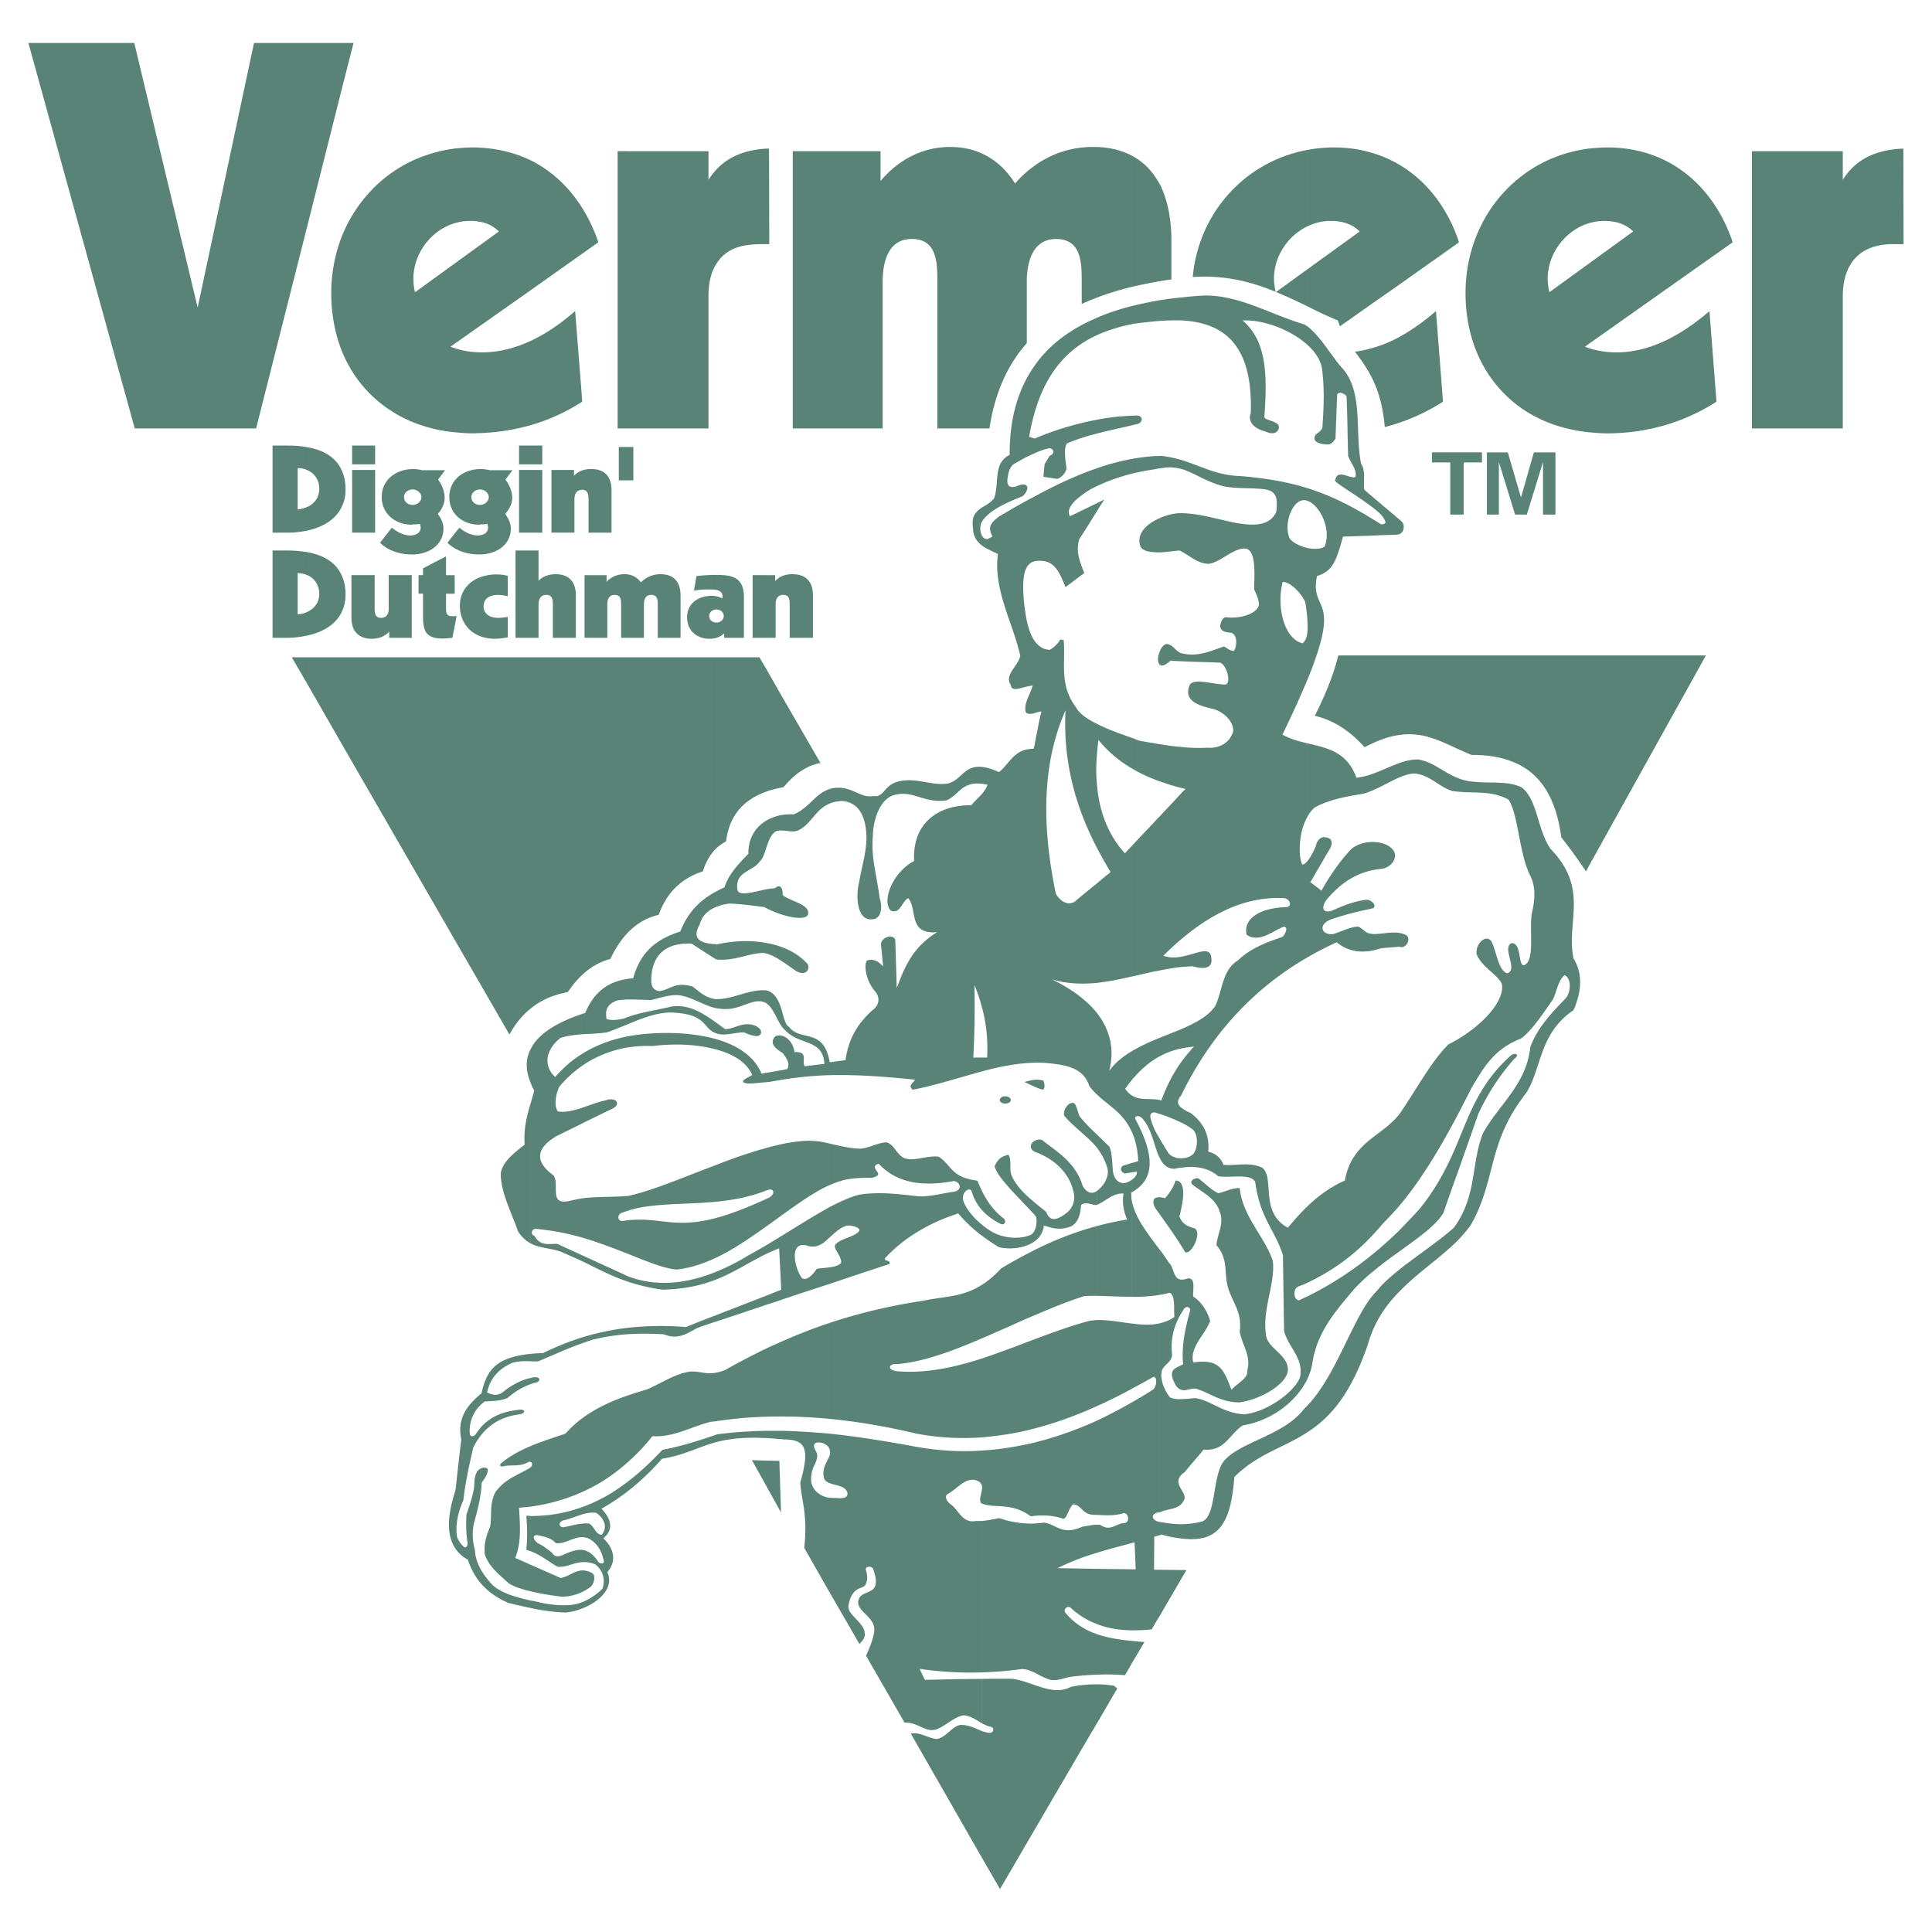 <svg xmlns="http://www.w3.org/2000/svg" width="2500" height="2500" viewBox="0 0 192.756 192.756"><g fill-rule="evenodd" clip-rule="evenodd"><path fill="#fff" d="M0 0h192.756v192.756H0V0z"/><path d="M158.678 86.12V65.392h11.523L158.678 86.12zm0-42.978v-8.361a8.87 8.87 0 0 0 2.623.375c3.467 0 6.699-1.897 9.252-4.122l.701 9.041c-3.277 2.108-7.025 3.162-10.938 3.162-.56-.001-1.099-.048-1.638-.095zm0-8.946l14.193-10.024c-1.896-5.668-6.395-9.462-12.484-9.462-.584 0-1.146.047-1.709.094v7.424a5.292 5.292 0 0 1 1.359-.188c1.1 0 2.107.258 2.902 1.054l-4.262 3.091v8.011h.001zm16.113 8.549v-27.66h9.064v2.857c1.381-2.202 3.514-3.021 6.043-3.115l.023 9.532h-1.078c-3.303 0-4.988 1.967-4.988 5.199v13.187h-9.064zm-16.113-27.942v7.424c-2.436.656-4.262 3.021-4.262 5.574 0 .468.068.914.162 1.358l4.1-2.975v8.01l-.539.398c.164.07.352.14.539.188v8.361c-2.576-.234-4.871-1.054-6.744-2.318v-23.35c1.896-1.429 4.191-2.365 6.744-2.67zm0 50.589V86.12l-.445.82a51.32 51.32 0 0 0-2.459-3.396c-.422-3.115-1.498-5.645-3.84-7.05V65.392h6.744zm-6.744 44.102c.115-.164.232-.328.35-.469 1.547-2.482 1.266-5.902 4.709-8.244.678-1.545 1.053-3.467 0-5.153-.773-3.653 1.615-6.909-2.295-10.938-1.312-1.896-1.266-4.707-2.764-6.042v6.535c.162.703.373 1.382.654 2.014.656 1.194.586 2.459.234 3.981-.258 1.709.352 4.684-.773 5.13-.047 0-.092 0-.115-.023v7.189c1.006-.82 1.99-2.318 2.996-3.748.398-.818.539-1.967 1.172-2.436.633.281.68 1.5.164 2.248-1.383 1.453-2.811 2.857-3.584 4.92a8.507 8.507 0 0 1-.748 2.67v2.366zm0-58.155v-2.342l1.1-3.864h2.154v6.206h-1.24v-5.246l-1.617 5.246h-.397zm0-33.866v23.351c-3.561-2.436-5.717-6.511-5.717-11.593 0-4.825 2.179-9.111 5.717-11.758zm0 31.525v2.342h-.773l-1.617-5.246v5.246h-1.193v-6.206h2.084l1.312 4.497.187-.633zm0 16.394v11.102c-1.289-.749-2.951-1.194-5.107-1.171-.516-.211-.982-.421-1.451-.632v-9.298h6.558v-.001zm0 13.256v6.535c-.492-2.014-.68-4.169-1.406-5.387-1.615-.937-3.42-.633-5.152-.82v-1.382c.49.211 1.029.351 1.639.398 1.592.188 3.396-.117 4.801.562.047.024.069.071.118.094zm0 17.637v7.189c-.07.07-.164.117-.234.164-2.578 1.008-3.607 2.764-4.803 4.754-.516.984-1.006 1.969-1.521 2.951v-7.611c2.717-1.615 4.707-3.889 4.473-5.504-.211-.844-2.061-1.756-2.529-3.044-.141-1.125 1.125-2.155 1.568-1.078.445 1.031.656 2.786 1.5 2.997 1.102-.328-.562-2.529.398-2.997.984-.093.702 1.968 1.148 2.179zm0 10.844c-1.031 2.225-2.836 3.84-3.982 5.949-1.148 2.881-.609 5.854-2.576 8.945v1.805c.49-.492.936-1.031 1.357-1.594 2.529-4.449 1.664-8.01 5.201-12.74v-2.365zm-6.559 10.023c.703-1.99 1.404-3.98 2.107-5.996a22.235 22.235 0 0 1 3.631-5.551c.539-.326.07-.678-.398-.281-3.068 2.764-4.029 5.668-5.34 8.783v3.045zm0-65.813v-6.206h2.482v1.007h-1.826v5.199h-.656zm0-27.027v-.703c.07.188.117.375.188.562l-.188.141zm0-.703v.703l-5.785 4.099V16.419c2.623 1.546 4.613 4.052 5.785 7.19zm0 21.524v6.206h-.68V46.14h-1.826v-1.007h2.506zm0 20.259v9.298c-1.922-.89-3.561-1.686-5.785-1.358v-7.94h5.785zm0 12.203v1.382c-.164-.024-.305-.024-.445-.047-1.453-.444-2.318-1.709-3.936-1.756-.469.046-.936.21-1.404.398v-1.429c.633-.234 1.266-.374 1.873-.374 1.453.21 2.482 1.24 3.912 1.826zm0 26.137v7.611c-1.711 3.209-3.537 6.324-5.785 8.994v-9.135c1.639-2.342 3.115-5.199 4.918-7.002.281-.139.586-.304.867-.468zm0 10.375c-.867 2.061-1.898 4.217-3.725 6.488a85.966 85.966 0 0 1-2.061 2.178v2.107c1.896-1.381 3.676-2.6 4.426-3.887.445-1.289.891-2.553 1.359-3.842v-3.044h.001zm0 7.916v1.805c-1.779 1.756-3.959 3.16-5.785 5.059v-2.201c1.756-1.406 3.887-2.787 5.457-4.193.117-.141.211-.305.328-.47zm-5.785-27.565v-1.381c.188.023.375.07.586.164.75.305.117 1.476-.539 1.218l-.047-.001zm0-41.151v-1.499c.117.094.211.188.328.305.258.398.141 1.007-.328 1.194zm0-11.125v-8.549a21.23 21.23 0 0 0 3.676-2.6l.703 9.041a19.825 19.825 0 0 1-4.379 2.108zm0-25.763v11.992l-2.881 2.014V15.201c1.031.281 1.99.703 2.881 1.218zm0 17.214v8.549c-.469.164-.938.305-1.43.422-.211-2.389-.771-3.982-1.451-5.223v-2.6a12.76 12.76 0 0 0 2.881-1.148zm0 18.175v1.499a2.134 2.134 0 0 1-.422.047 84.17 84.17 0 0 0-2.459.094v-1.804c.352.211.703.422 1.055.656.234.047.631-.07.396-.375-.117-.398-.701-.937-1.451-1.476v-1.077c.961.82 1.92 1.616 2.881 2.436zm0 13.584v7.94c-.867.117-1.805.421-2.881.937v-8.877h2.881zm0 10.75v1.429c-.961.421-1.896 1.007-2.881 1.381V77.29c.984-.328 1.943-.82 2.881-1.148zm0 16.934v1.381l-1.756.141c-.375.117-.75.211-1.125.281v-1.733c.094.023.188.023.305.047.865 0 1.685-.235 2.576-.117zm0 18.127v9.135a38.282 38.282 0 0 1-1.641 1.756c-.396.492-.818.938-1.24 1.383v-9.791c.961-.771 2.014-1.428 2.834-2.436l.047-.047zm0 11.57a38.02 38.02 0 0 1-2.881 2.553v1.758a41.025 41.025 0 0 1 2.881-2.203v-2.108zm0 3.913v2.201c-1.195 1.217-2.225 2.646-2.881 4.496v-3.816c.234-.305.469-.586.703-.82.563-.704 1.334-1.384 2.178-2.061zm-2.881-35.999v-.82c.469.21.586.75.141.773-.047.024-.094.024-.141.047zm0-3.818v-2.857c.891-.047 1.779.187 2.248.749.539.609.07 1.616-.938 1.897-.466.048-.888.118-1.31.211zm0-71.668v15.224l-3.021 2.131c-.07-.188-.141-.375-.211-.586a39.687 39.687 0 0 1-3.068-1.429v-3.653l5.246-3.794c-.795-.796-1.826-1.054-2.904-1.054-.842 0-1.639.211-2.342.562v-7.635a14.328 14.328 0 0 1 2.67-.258c1.288 0 2.505.165 3.63.492zm0 19.58v2.6c-.469-.89-1.008-1.593-1.523-2.295a11.156 11.156 0 0 0 1.523-.305zm0 14.592c-.211-.164-.398-.352-.609-.539-.094-.843.188-1.803-.305-2.576-.656-3.232.305-7.307-2.014-9.673-1.055-1.241-2.014-2.998-3.373-4.052v1.851c.773.679 1.312 1.475 1.477 2.318.279 2.014.188 4.005.047 5.996-.211.491-.727.515-.773.937-.117.562.727.656 1.1.703.516.07.773-.234.984-.585.047-1.452.117-2.904.164-4.38.141-.375.773-.094.938.164.094 1.991.094 3.981.164 5.949.234.726.959 1.429.701 2.131-.678.117-1.779-.866-2.014.328.047.257 2.061 1.405 3.514 2.506v-1.078h-.001zm0 2.271v1.804c-.914.023-1.803.07-2.717.094-.656 2.342-.984 3.442-2.6 3.935-.727 3.771 2.6 1.71-.984 10.422v-4.591c.094-.539.047-1.194 0-1.85v-6.792c.656.141 1.359.141 1.756-.141.703-1.756-.514-4.192-1.756-4.567v-1.265c1.969.609 4.006 1.546 6.301 2.951zm0 13.748h-3.186c-.516 2.084-1.359 4.075-2.342 6.02 2.107.515 3.654 1.686 4.965 3.138l.562-.281v-8.877h.001zm0 11.898v1.663a3.357 3.357 0 0 1-.82.258c-1.568.258-3.301.562-4.73 1.358a3.429 3.429 0 0 0-.75.984v-7.401c1.969.468 4.006.843 4.92 3.443a6.93 6.93 0 0 0 1.38-.305zm0 6.722v2.857c-1.896.469-3.186 1.546-4.287 2.811-.654.82-.49 1.499.492 1.171 1.148-.516 2.271-.96 3.42-1.078a.68.68 0 0 1 .375.094v.82c-1.43.281-2.693.632-3.889 1.03-1.404.539-.936 1.616.188 1.476.844-.257 1.664-.703 2.482-.749.539.21.609.585 1.219.702v1.733c-1.148.164-2.295 0-3.35-.867a34.915 34.915 0 0 0-2.951 1.522v-9.579c.328-.375.656-1.031.867-1.522.07-.445.445-1.031.961-.89.818.07.701.773.396 1.218-.631 1.078-1.264 2.178-1.896 3.256.375.281.75.562 1.102.843.795-1.405 1.709-2.763 2.881-4.052.467-.468 1.217-.749 1.99-.796zm0 29.674v9.791c-1.803 1.896-3.912 3.396-6.301 4.52v-7.611c1.102-1.055 2.318-1.967 3.771-2.6.352-2.038 1.382-3.163 2.53-4.1zm0 11.64a33.765 33.765 0 0 1-6.301 4.029v8.291c.281-.586.469-1.172.539-1.734.492-3.045 2.271-5.059 4.1-7.236a17.363 17.363 0 0 1 1.662-1.592v-1.758zm0 4.24v3.816c-.07.234-.164.492-.234.75-1.756 5.129-3.865 7.377-6.066 8.783v-2.646c2.81-2.951 4.31-8.033 6.3-10.703zm-6.301-114.599v7.635c-1.943.937-3.303 2.998-3.303 5.2 0 .445.07.867.164 1.311-2.389-.983-5.012-1.686-8.268-1.475.587-6.441 5.247-11.523 11.407-12.671zm0 11.921l-3.092 2.249c1.078.445 2.086.914 3.092 1.405v-3.654zm0 5.645v1.851c-1.662-1.499-4.355-2.506-6.439-2.413 2.412 2.062 2.482 5.387 2.178 9.65.094.375 1.662.375 1.428 1.147-.164.515-.727.585-1.381.258-.82-.188-1.781-.82-1.406-1.78.258-7.308-3.115-9.064-6.885-9.275v-2.295a31.32 31.32 0 0 1 2.178-.188c3.514-.094 6.744 1.921 10.07 2.881.093.047.163.117.257.164zm0 16.16v1.265c-.141-.047-.258-.07-.375-.047-1.053.023-1.967 2.226-1.404 3.725.234.444 1.008.843 1.779 1.03v6.792a20.234 20.234 0 0 0-.188-1.405c-.422-.914-1.498-2.014-2.248-1.991-.68 2.717.281 5.761 1.99 6.113.234-.188.375-.492.445-.867v4.591a101.61 101.61 0 0 1-2.459 5.387c.75.445 1.594.656 2.459.867v7.401c-.936 1.686-.842 4.123-.469 4.708.164-.023.305-.117.469-.304v9.579c-5.41 3.139-9.578 7.682-12.506 13.631v-3.279c.375-.492.771-.982 1.217-1.475-.398.047-.795.094-1.217.188v-1.945c1.404-.607 2.623-1.264 3.324-2.248.75-1.521.68-3.584 2.25-4.567 1.24-1.171 2.646-1.756 4.473-2.365.375-.352.586-1.101.094-1.007-1.031.398-2.459 1.663-3.678.773-.305-1.476 1.102-2.623 3.912-2.74.68 0 .469-.796-.141-.89-3.561-.21-6.957 1.288-10.234 4.052V79.094c.117-.141.258-.258.375-.375-.117-.046-.258-.07-.375-.094v-4.098c.842.093 1.686.117 2.553.07 1.123.094 2.225-.421 2.576-1.616.094-.937-.891-1.944-1.99-2.249-1.219-.281-3.092-.726-2.32-2.436.469-.656 2.367 0 3.537 0 .609-.094.164-1.92-.516-2.178-1.287-.071-2.553-.071-3.84-.141v-.796c1.662.398 2.904-.257 4.215-.679.328.141.516.422.984.445.258-.281.445-1.522-.211-1.803-.539-.07-1.125-.094-1.148-.703.047-.375.281-.983.703-.843 1.594.141 3.068-.492 3.162-1.288-.023-.539-.234-.983-.469-1.476-.023-1.358.258-3.817-.82-4.099-1.193-.141-2.482 1.335-3.723 1.522-1.148-.047-1.828-.773-2.693-1.218v-3.841c1.498.023 2.998.445 4.473.773 2.482.585 4.287.609 4.965-.914.117-1.241.117-2.084-1.217-2.249-1.406-.164-2.928-.023-4.193-.328-1.709-.492-2.811-1.312-4.027-1.686v-.89c1.99.609 3.512 1.545 5.902 1.592 2.319.213 4.426.518 6.604 1.197zm0 71.692v7.611a8.427 8.427 0 0 1-.795.328c-.68.188-.562 1.406 0 1.406.279-.141.537-.258.795-.375v8.291c-1.053 2.107-3.396 4.051-6.393 4.566-1.312.773-1.758 2.623-3.936 2.412-.633.797-1.266 1.477-1.896 2.271-.117.07-.211.141-.281.211v-7.518c.445 0 .889-.07 1.334-.094 1.617.211 2.623 1.451 4.871 1.615 2.227-.209 4.896-2.107 5.576-3.629.467-1.945-1.172-3.068-1.57-4.684-.047-2.531-.07-5.037-.117-7.566-.797-2.553-2.271-3.629-2.764-7.307-.469-.891-2.459-.375-3.676-.562-1.008-.867-2.273-1.053-3.654-.867v-.936c.398 0 .795-.117 1.123-.398.422-.422.609-1.826 0-2.459a6.88 6.88 0 0 0-1.123-.68v-1.477c.234.188.539.352.912.516 1.148.891 1.898 2.062 1.734 3.842.771.188 1.264.633 1.521 1.312 1.289.115 2.6-.33 3.889.303 1.24 1.078-.305 4.428 2.529 5.973.611-.724 1.242-1.449 1.921-2.105zm0 19.885l-.328.328c-2.037 2.67-6.463 3.256-8.033 5.246-1.1 1.592-.701 5.363-2.084 5.949a9.42 9.42 0 0 1-2.061.281v1.428c3.559.422 4.895-1.312 5.246-6.137 2.318-2.318 4.848-2.881 7.26-4.449v-2.646zm-12.506 17.168v-.797c.164 0 .305 0 .469.023-.164.258-.305.516-.469.774zm0-7.426v-1.334c.164.279.328.561.281.865-.07.187-.163.328-.281.469zm0-11.336c.469.117.984-.211 1.451-.117 1.43.445 2.412 1.336 4.264 1.359 2.178-.258 5.059-1.967 4.871-3.42-.094-1.381-2.201-2.131-2.178-3.396-.398-2.436.959-5.129.678-7.307-.795-2.412-3.02-4.402-3.301-7.26-.727-.023-1.43.352-2.131.516-.727-.328-1.336-1.008-2.016-1.5-.586 0-.961.422-.422.75 1.031.771 2.201 1.334 2.553 2.553.516 1.125-.211 2.248-.305 3.373 1.195 1.381.75 2.762 1.125 4.121.398 1.523 1.477 2.506 1.195 4.52.234 1.289 1.17 2.461.748 3.865.164.773-1.053 1.289-1.568 1.943-.773-2.037-1.172-3.139-3.818-2.74-.375-1.568 1.195-2.764 1.688-4.145-.258-.938-.867-1.92-1.688-2.436-.07-.609.305-1.898-.562-1.805-.232.094-.42.117-.584.117v3.279l.141-.211c.258-.562.748-.305.701 0-.49 1.779-.889 3.584-.701 5.387l-.141.07v2.484zm0-14.309c.117.186.234.373.328.561.631.328 1.756-1.967.936-2.389-.469-.117-.936-.281-1.264-.727v2.555zm0-4.029c.164-.797.234-1.639 0-2.131v2.131zm0-23.865l1.076-.07c1.406.396 2.016.07 1.875-.821-.094-1.264-1.43-.421-2.951-.14v1.031zm0-66.798v2.295c-.727-.023-1.477 0-2.201.047v-2.061c.701-.117 1.451-.21 2.201-.281zm0 16.231v.89a4.654 4.654 0 0 0-1.43-.164c-.258.023-.514.07-.771.094v-1.241h.186c.75.093 1.406.234 2.015.421zm0 5.293v3.841c-.07-.046-.141-.093-.211-.117-.586.047-1.312.164-1.99.187v-3.419c.654-.281 1.357-.468 1.99-.492h.211zm0 13.983v.796c-.375-.023-.75-.023-1.102-.07-.281.211-.703.632-1.031.445-.023 0-.068-.023-.068-.047v-1.288c.139-.375.373-.703.701-.773.656.094.844.656 1.359.89.048.023.094.023.141.047zm0 9.345v4.098c-.773-.187-1.5-.421-2.201-.679v-3.7c.725.117 1.451.233 2.201.281zm0 4.567v14.568a29.835 29.835 0 0 0-1.828 1.686c.586.234 1.219.21 1.828.094v1.031c-.727.069-1.477.209-2.201.35V81.459c.725-.796 1.475-1.569 2.201-2.365zm0 23.56v1.945a7.59 7.59 0 0 0-2.201.795v-1.85c.748-.304 1.498-.585 2.201-.89zm0 3.233v3.279l-.07.141c-.445.539-.375.891.07 1.24v1.477a16.704 16.704 0 0 0-2.201-.891v-1.381c.045 0 .092.023.164.047.49-1.336 1.123-2.647 2.037-3.912zm0 9.674v.936a4.247 4.247 0 0 0-.727.117c-.75-.023-1.172-.469-1.475-1.1v-1.922c.279.516.584.984.889 1.477.282.327.798.515 1.313.492zm0 2.646v2.131c-.07.375-.141.727-.234 1.008.07.188.141.352.234.467v2.555c-.656-1.078-1.453-2.156-2.201-3.232v-1.688c.139 0 .326.047.537.094.516-.584.867-1.17 1.055-1.756.305-.001.492.163.609.421zm0 9.461v3.279c-.773 1.266-1.102 2.576-.984 3.982.164.889-.727 1.17-.982 1.756-.307 1.102.467 2.318.795 2.74.398.164.797.188 1.172.164v7.518c-.586.586-.281 1.078 0 1.57v1.334c-.516.609-1.477.516-2.156.867h-.045v-18.854a4.096 4.096 0 0 0 1.475-.633c-.094-.75.117-2.225-.492-2.412a7.394 7.394 0 0 1-.982.211v-4.521c.326.422.631.867.912 1.312.537.447.42 1.687 1.287 1.687zm0 8.525c-.633.305-1.477.469-.609 1.99.188.305.398.445.609.492v-2.482zm0 15.881v1.428a12.942 12.942 0 0 1-2.037-.398c-.049.023-.119.047-.164.07v-1.334c.045 0 .092.023.164.023a11.09 11.09 0 0 0 2.037.211zm0 4.567v.797c-.727 1.264-1.477 2.529-2.201 3.793v-4.613c.725-.001 1.475.023 2.201.023zM115.701 28.06v-9.697c.818 1.593 1.17 3.56 1.17 5.691v3.817c-.398.071-.797.118-1.17.189zm0-9.697v9.697c-.188.023-.352.07-.516.093v-10.61c.188.258.352.539.516.82zm0 11.594v2.061c-.188.023-.352.023-.516.046V30.05c.165-.023.329-.071.516-.093zm0 15.528v1.241c-.188.023-.352.07-.516.093v-1.312c.165.001.329.001.516-.022zm0 6.206v3.419c-.188 0-.352 0-.516-.023v-3.139c.165-.093.329-.163.516-.257zm0 13.327v1.288c-.234-.211-.211-.797 0-1.288zm0 9.228v3.7a3.272 3.272 0 0 1-.516-.188v-3.606c.165.047.329.07.516.094zm0 7.213v15.363c-.188.047-.352.07-.516.096v-14.92c.165-.188.329-.375.516-.539zm0 22.086v1.85a3.747 3.747 0 0 0-.516.305v-1.943c.165-.071.329-.142.516-.212zm0 6.207v1.381a.43.43 0 0 1-.188-.047c-.117-.047-.211-.094-.328-.094v-1.311c.165.001.329.024.516.071zm0 3.84v1.922c-.211-.398-.352-.867-.516-1.383v-1.475c.141.328.329.633.516.936zm0 5.855v1.688a11.587 11.587 0 0 1-.469-.656c-.023-.023-.023-.07-.047-.094v-.797c.118-.094.282-.141.516-.141zm0 5.223v4.521c-.188.023-.352.07-.516.07v-5.27c.165.236.329.445.516.679zm0 7.355v18.854c-.234.023-.398.07-.516.164v-12.578c.211-.35.234-.982 0-1.076v-5.27a4.66 4.66 0 0 0 .516-.094zm0 19.815v1.334c-.188.047-.352.094-.516.141v-1.686a.963.963 0 0 0 .516.211zm0 4.777v4.613c-.188.281-.352.562-.516.844v-5.457h.516zm-.515-139.074v10.609c-.797.141-1.547.305-2.271.469V15.529a6.307 6.307 0 0 1 2.271 2.014zm0 12.507v2.014c-.703.07-1.383.141-2.016.234-.094 0-.162.023-.256.047v-1.804a32.566 32.566 0 0 1 2.272-.491zm0 15.458v1.312c-.75.117-1.523.258-2.271.445V45.79a18.462 18.462 0 0 1 2.271-.282zm0 6.441v3.139c-.797-.023-1.43-.234-1.477-.867-.188-.937.516-1.734 1.477-2.272zm0 22.203v3.606a14.367 14.367 0 0 1-2.271-1.101v-3.045c.256.094.49.188.725.281.514.095 1.03.189 1.546.259zm0 7.846v14.92c-.75.162-1.523.35-2.271.514V84.41c.747-.82 1.521-1.616 2.271-2.412zm0 21.758v1.943c-.75.469-1.5 1.148-2.271 2.062v-2.883a20.637 20.637 0 0 1 2.271-1.122zm0 5.926v1.311c-.281-.023-.516.141-.375.656.094.328.211.68.375 1.008v1.475c-.281-.914-.609-1.896-1.266-2.6-.328-.328-.82-.141-.633.141 1.852 3.467 2.039 5.949-.373 7.285v-1.242c.303-.211.537-.492.514-.82-.164.023-.328.047-.514.07v-.936c.232-.049.467-.117.654-.188-.07-1.242-.305-2.18-.654-2.928v-3.631c.725.469 1.498.328 2.272.399zm0 9.906v.797c-.165-.399-.141-.656 0-.797zm0 4.404c-1.008-1.359-2.016-2.74-2.271-4.24v9.627c.771.023 1.521-.023 2.271-.117v-5.27zm0 8.127v5.27c-.047-.023-.117-.023-.188.023-.68.398-1.383.771-2.084 1.146v-6.51c.772.095 1.545.165 2.272.071zm0 6.346c-.047.07-.094.141-.141.164a34.63 34.63 0 0 1-2.131 1.289v14.029l.279-.07.117 2.693h-.396v6.09c.654 0 1.311-.023 1.99-.094l.281-.492v-5.457c-.023-.023-.047-.023-.047-.023l.023-3.256c0-.023.023-.023.023-.023v-1.686c-.211-.188-.234-.422 0-.586v-12.578h.002zm-2.272 27.496v-2.248c.42.047.842.07 1.264.117-.422.703-.844 1.43-1.264 2.131zm0-123.521v-.96c.186-.023.35-.023.514-.023.703.023.609.772-.047.866-.164.047-.305.07-.467.117zm0-26.911v13.092a30.686 30.686 0 0 0-3.49 1.077V14.663c1.357.046 2.529.351 3.49.866zm0 15.013v1.804c-1.172.234-2.367.585-3.49 1.101v-1.733a20.856 20.856 0 0 1 3.49-1.172zm0 10.937v.96c-1.172.281-2.344.515-3.49.82v-1.382a22.47 22.47 0 0 1 3.49-.398zm0 4.31v1.475a18.747 18.747 0 0 0-3.49 1.242v-1.78a23.268 23.268 0 0 1 3.49-.937zm0 27.824v3.045a12.411 12.411 0 0 1-3.326-2.834c-.07.609-.141 1.194-.164 1.78v-3.396c1.031.539 2.295.983 3.49 1.405zm0 10.797v13.021c-1.172.258-2.344.516-3.49.633v-9.907c.445-.398.914-.773 1.381-1.148-.49-.82-.959-1.639-1.381-2.459v-6.558c.188 2.904 1.123 5.293 2.811 7.144.21-.234.445-.492.679-.726zm0 20.469v2.883c-.211.279-.445.561-.656.865.211.305.422.516.656.656v3.631c-.844-1.898-2.32-2.6-3.49-3.725v-8.15c1.334 1.709 1.803 3.678 1.24 5.809.586-.821 1.359-1.43 2.25-1.969zm0 11.15v.936c-.211.047-.445.07-.656.117-.398-.094-.586-.492-.234-.771.281-.094.585-.188.89-.282zm0 1.686c-.281.211-.633.328-.844.328-.68-.07-.867-.539-1.008-1.008-.117-.891-.07-1.943-.375-2.623-.42-.422-.842-.82-1.264-1.24v1.311c.445.586.844 1.266 1.076 2.107.117.609-.094 1.055-.352 1.5a3.587 3.587 0 0 1-.725.748v1.383c.891-.375 1.592-1.193 2.67-1.148-.141.914 0 1.805.375 2.6a30.225 30.225 0 0 0-3.045.656v6.957c1.146.023 2.342.094 3.49.094v-9.627c-.049-.258-.049-.514-.049-.771.023 0 .023-.023.049-.023v-1.244h.002zm0 14.334v6.51a43.863 43.863 0 0 1-3.49 1.734v-8.596c1.146-.023 2.318.211 3.49.352zm0 7.869a45.822 45.822 0 0 1-3.49 1.826v9.393c.891.047 1.826.117 2.717-.188.562.094.539 1.029 0 1.008-.797.047-1.383.889-2.389.164h-.328v2.809c1.146-.373 2.318-.654 3.49-.982v-14.03zm0 16.652v6.09c-1.195-.023-2.367-.188-3.49-.633v-5.504c1.146.024 2.318.024 3.49.047zm0 7.143v2.248c-.211.398-.445.773-.68 1.172a22.466 22.466 0 0 0-2.811-.047v-4.051c1.077.373 2.272.561 3.491.678zm-3.49 8.244v-3.91c.586 0 1.146.047 1.732.141.094.094.211.188.305.281-.68 1.17-1.357 2.342-2.037 3.488zm0-120.922v-.82c.234-.117.492-.257.75-.375-.258.399-.516.797-.75 1.195zm0-36.372v15.036c-.539.211-1.031.398-1.5.632V28.06c0-1.944-.07-4.216-2.576-4.216-1.006 0-1.686.445-2.131 1.078v-8.385a9.807 9.807 0 0 1 5.785-1.874h.422zm0 17.05v1.733c-2.623 1.218-4.965 3.396-6.207 7.753v-4.708c1.453-2.085 3.56-3.654 6.207-4.778zm0 10.165v1.382c-1.008.257-1.99.562-2.975.983-.352.539-.141 1.639-.047 2.459-.047.515-.562.983-.938 1.077l-1.357-.211c.023-.421.07-.843.117-1.265.164-.258.328-.539.49-.819.656-.258.352-.82-.115-.75a7.453 7.453 0 0 0-1.383.492V43.75h.023a30.421 30.421 0 0 1 6.185-1.872zm0 4.848c-2.201.749-4.311 1.78-6.207 2.81V56c.117-.047.258-.047.398-.047 1.592-.094 2.107 1.171 2.693 2.623.633-.468 1.24-.937 1.873-1.405-.445-1.124-.865-2.107-.516-3.349.586-.913 1.172-1.85 1.758-2.787v-.82c-.891.422-1.781.867-2.67 1.288-.586-.96 1.123-2.107 2.061-2.693.211-.093.398-.21.609-.304v-1.78h.001zm0 25.482v3.396c-.07.819-.07 1.616 0 2.389v6.558c-2.227-4.263-3.373-8.806-3.115-13.678-2.318 5.2-2.412 11.406-.961 18.315.422.703 1.172 1.218 1.875.772.725-.608 1.451-1.218 2.201-1.803v9.907c-1.5.141-2.998.094-4.475-.352 1.945.938 3.443 2.061 4.475 3.326v8.15a6.417 6.417 0 0 1-.75-.844c-.539-1.686-2.061-2.061-3.889-2.248-.514-.07-1.053-.07-1.568-.07v-31.71c.211-1.054.445-2.366.68-3.326-.234 0-.445.094-.68.164V63.94c.375.516.867.89 1.545.89.422-.281.75-.562 1.031-1.03.117.023.211.047.328.047.211 2.249-.469 4.473 1.219 6.698.349.656 1.123 1.194 2.084 1.663zm0 40.964v1.311c-.984-1.193-2.271-1.99-3.256-3.186-.141-.584.516-1.521 1.055-1.193.232.373.305.818.467 1.24.515.656 1.101 1.242 1.734 1.828zm0 5.666c-.445.281-.938.258-1.406-.514-.725-2.459-2.787-3.537-4.051-4.592a.999.999 0 0 0-.75.094v1.078c1.826.656 3.561 2.037 3.936 4.262a1.956 1.956 0 0 1-.656 1.781c-.797.609-1.664 1.17-2.131-.047-.375-.305-.773-.609-1.148-.938v1.242c.047.07.094.117.141.164a2.162 2.162 0 0 1-.141 1.404v1.078c.492-.352.844-.867.938-1.57.889.234 1.521.539 2.764.047.771-.469.889-1.404.936-2.107.562-.398 1.031.047 1.57 0v-1.382h-.002zm0 3.49v6.957c-.422 0-.844 0-1.242.023-1.615.516-3.279 1.193-4.965 1.92v-6.512c1.967-.982 4.029-1.802 6.207-2.388zm0 9.369v8.596c-2.061.936-4.123 1.686-6.207 2.225v-8.9c1.826-.68 3.654-1.357 5.527-1.85.211-.024.445-.047.68-.071zm0 10.047a37 37 0 0 1-6.207 2.18v7.307c.914-.07 1.826-.047 2.74.258.492.258.609-1.031 1.125-1.406.842.07.865 1.008 2.061 1.055h.281v-9.394zm0 10.377v2.809a24.175 24.175 0 0 0-3.912 1.523l3.912.07v5.504a7.901 7.901 0 0 1-2.623-1.639c-.352-.211-.727.186-.516.514.891 1.055 1.943 1.711 3.139 2.133v4.051a24.93 24.93 0 0 0-2.412.188c-.727.07-1.359.445-2.18.328-.561-.141-1.1-.469-1.615-.727v-14.871c.305-.025.609-.047.914-.094 1.287.139 1.803 1.357 3.887.396.468-.046.937-.185 1.406-.185zm0 15.926v3.91c-2.084 3.537-4.146 7.074-6.207 10.609v-14.449c1.242.422 2.459.797 3.607.188.842-.188 1.733-.258 2.6-.258zm-6.207-59.631a5 5 0 0 0 .82.305c.234-.07.211-.609.047-.914a2.236 2.236 0 0 0-.867-.068v.677zm0-91.88v8.385c-.586.867-.773 2.084-.773 3.185v6.137c-.865.96-1.568 2.037-2.154 3.231v-20.47c.352.398.68.82.984 1.312a10.611 10.611 0 0 1 1.943-1.78zm0 19.955c-1.639 2.319-2.506 5.27-2.482 8.9-.164.07-.328.164-.445.281v4.59a16.729 16.729 0 0 1 1.688-.726c.725-.562.842-1.663-.656-.983-.539.117-.82-.023-.82-.609.07-.75.234-1.499.82-1.733.609-.375 1.24-.703 1.896-.983v-1.476a4.877 4.877 0 0 0-.539-.164c.141-.867.328-1.663.539-2.389v-4.708h-.001zm0 13.045V56c-1.148.281-1.217 1.897-1.078 3.794.119 1.148.305 3.021 1.078 4.146v7.214c-.328.07-.633.141-.867-.07-.258-.89.445-1.78.68-2.693-1.123.141-2.107.773-2.201-.094-.656-.96.82-1.92.959-2.881-.35-1.593-.982-3.161-1.498-4.754v-9.485a53.353 53.353 0 0 1 2.927-1.641zm0 24.78v31.711c-.984.023-1.943.141-2.928.328V76.423c.75-.843 1.312-1.733 2.834-1.709.023-.117.07-.258.094-.398zm0 33.422v.678c-.328-.141-.656-.305-1.008-.467.352-.094.68-.187 1.008-.211zm0 6.088v1.078c-.023-.023-.023-.023-.047-.023-.492-.305-.375-.82.047-1.055zm0 6.137v1.242c-.914-1.008-2.061-2.133-2.928-3.162v-2.74c.094-.047.211-.07.305-.094.398.469.047 1.451.352 2.107.468 1.055 1.333 1.873 2.271 2.647zm0 2.81v1.078c-.797.584-1.967.771-2.928.678v-1.146c.891.188 1.92.141 2.646-.234.118-.118.211-.235.282-.376zm0 1.944v6.512c-.984.398-1.943.844-2.928 1.287v-6.205a50.19 50.19 0 0 1 2.928-1.594zm0 8.9v8.9c-.959.258-1.943.469-2.928.609v-8.408c.984-.351 1.943-.726 2.928-1.101zm0 10.307v7.307c-.141.023-.258.047-.375.047-.959-.68-1.803-.891-2.553-.961v-5.832a33.235 33.235 0 0 0 2.928-.561zm0 8.08v14.871c-.516-.234-1.008-.422-1.498-.328-.469.07-.938.117-1.43.164v-15.059a9.893 9.893 0 0 0 2.928.352zm0 16.113v14.449c-.984 1.664-1.943 3.35-2.928 5.014v-20.096c.258 0 .539 0 .797.023.701.095 1.404.352 2.131.61zm-2.928-58.013v-.727c.305 0 .562.164.562.375.001.187-.257.352-.562.352zm0-93.1v20.47c-.75 1.569-1.287 3.326-1.568 5.271h-.75V15.318c.867.398 1.638.96 2.318 1.686zm0 28.668v4.59c-.959.469-1.873 1.054-2.318 1.78v-1.405c.422-.258.891-.492 1.217-.937.468-1.288 0-3.138 1.101-4.028zm0 5.504c-.211.117-.445.257-.656.375-.445.422-1.264.844-.607 1.968-.141.094-.328.164-.492.258-.258.023-.445-.118-.562-.328v.983c.445.328 1.031.562 1.592.844-.256 1.826.164 3.606.727 5.386v-9.486h-.002zm0 25.247v29.932c-.771.141-1.545.328-2.318.539v-1.383h.516c.094-1.803-.094-3.465-.516-5.012V79.21c.234-.281.422-.562.562-.913-.188-.047-.375-.07-.562-.094v-1.687c.469.047 1.008.211 1.709.516.234-.187.422-.398.609-.609zm0 32.954v.727c-.305 0-.539-.164-.539-.352 0-.211.234-.375.539-.375zm0 5.926v2.74c-.516-.609-.914-1.172-1.053-1.686.256-.609.608-.914 1.053-1.054zm0 8.08v1.146a3.07 3.07 0 0 1-.656-.115c-.539-.328-1.1-.703-1.662-1.125v-1.102c.586.492 1.17.844 1.639 1.008.21.071.445.141.679.188zm0 2.928v6.205c-.771.328-1.545.68-2.318 1.008v-5.34c.633-.398 1.24-.914 1.896-1.615.141-.094.281-.165.422-.258zm0 8.408v8.408a38.76 38.76 0 0 1-2.318.281v-7.871a83.091 83.091 0 0 0 2.318-.818zm0 9.765v5.832c-.844-.094-1.615-.023-2.318-.305v-1.428a.68.68 0 0 0 0-.305v-3.561a24.853 24.853 0 0 0 2.318-.233zm0 7.168v15.059c-.771.07-1.545.117-2.318.141v-15.105c.586-.047 1.146-.188 1.732-.281.211.069.399.116.586.186zm0 15.832v20.096c-.164.303-.352.586-.516.889l-1.803-3.113v-12.648c.188.07.375.117.562.164.703.117.678-.516.328-.586-.328-.07-.609-.211-.891-.352v-4.426c.775-.024 1.549-.024 2.32-.024zm-2.318-46.748c.492.539 1.102.984 1.826 1.357.445.211.656-.258.328-.537-1.008-.773-1.639-1.711-2.154-2.719v1.899zm0-105.418v27.426h-4.45V28.06c0-1.944-.07-4.216-2.553-4.216-2.389 0-2.904 2.342-2.904 4.263v14.639h-5.34v-27.66h5.129v2.974c1.733-2.084 4.169-3.396 6.909-3.396 1.195-.001 2.248.21 3.209.654zm0 35.319v1.405c-.023.047-.047.117-.094.164-.117.421-.094.913.094 1.241v.983c-.516-.398-.891-.937-.891-1.756-.187-1.217.305-1.639.891-2.037zm0 25.88v1.687c-2.084-.258-2.295 1.171-3.583 1.663-2.272.281-3.279-1.078-5.223-.539-1.312.398-2.062 2.319-2.085 4.192-.187 2.038.445 4.052.68 6.089.304.82.211 2.131-.796 2.108-1.453.117-1.616-2.271-1.242-3.724.234-1.452.703-2.857.726-4.38-.023-1.804-.539-3.56-2.459-3.7-.492.023-.914.117-1.265.281v-1.452c.093-.047.187-.07.281-.094 1.968-.351 2.764 1.031 4.123.773 1.101.164 1.03-1.03 2.412-1.429 1.85-.492 3.326.422 4.989.188 1.381-.304 1.638-1.85 3.442-1.663zm0 2.693c-.328.375-.727.703-1.054 1.125-3.466-.024-5.902 1.897-5.715 5.574-2.131 1.078-3.302 4.052-2.295 4.966.983.304 1.03-.937 1.71-1.265.96 1.148-.071 3.63 2.88 3.396-2.459 1.499-3.255 3.513-4.028 5.575-.046-1.547-.094-3.069-.141-4.637.047-.867-1.475-.516-1.428.327.07.727.14 1.452.21 2.156-.328-.375-.914-.868-1.616-.586-.352.493-.047 2.084.796 3.045.562.633.422 1.404-.211 1.873-1.405 1.242-2.436 2.811-2.717 5.012l-1.569.211c-.024-.094-.047-.211-.07-.305v1.594c2.951-.07 5.738.164 8.548.445-.07.326-.749.537-.21 1.006 2.319-.445 4.637-1.217 6.909-1.826v-1.383h-.867c.141-2.412.164-4.824.117-7.236.305.703.539 1.451.75 2.225V79.21h.001zm0 39.628v1.898a4.809 4.809 0 0 1-1.031-1.898c-.234-.467-1.077.143-.819 1.008.304.844 1.077 1.711 1.85 2.342v1.102a14.076 14.076 0 0 1-2.366-2.225c-2.857.914-5.457 2.436-7.307 4.473-.117.352.515.094.468.562a593.838 593.838 0 0 0-6.042 2.014v-1.662c.492-.07.913-.164 1.194-.445.07-.727-.82-1.406-.585-1.826.492-.609 1.827-.727 2.342-1.312.351-.375-.75-.656-1.171-.586-.679.164-1.218.727-1.78 1.219v-3.045c1.218-.633 2.295-1.125 3.162-1.289 1.968-.279 3.841-.023 5.762.188 1.147.047 2.295-.281 3.443-.445 1.054-.139.679-1.053.047-1.076-3.162.586-5.691.188-7.471-1.732-.727.232-.211.631-.094.889.188.305-.281.445-.562.516-.679 0-1.358 0-2.037.094-.703.07-1.452.305-2.249.656v-4.17c1.007.211 1.991.492 3.115.516.914-.07 1.757-.609 2.623-.633.796.234.961 1.242 1.804 1.594.937.326 2.249-.305 3.373-.164 1.288.795 1.218 2.084 3.864 2.389.162.347.303.698.467 1.048zm0 9.346v5.34c-2.975 1.289-5.902 2.365-8.479 2.576-.773-.094-1.077.539-.047.703 2.904.258 5.738-.375 8.525-1.266v7.871c-2.131.141-4.31.047-6.535-.375-2.88-.68-5.761-1.195-8.712-1.477v-9.555a55.985 55.985 0 0 1 9.392-2.225c2.038-.444 3.888-.327 5.856-1.592zm0 16.535c-2.342.164-4.708 0-7.073-.469-2.717-.49-5.434-.936-8.174-1.217v1.451c.117.234.141.516 0 .844v2.623c.656.281 1.709.281 1.827 1.031.023.561-.608.514-1.194.467-.211 0-.421 0-.632-.021v9.367l3.021 5.223c.328-.328.609-.68.516-1.1.023-.938-1.733-1.852-1.616-2.672.328-2.107 1.522-1.639 1.71-2.154.234-.467.188-.936.047-1.404-.164-.398.445-.516.702-.188.141.492.352.984.258 1.498-.047.984-1.382.75-1.686 1.547-.445 1.287 1.85 1.686 1.522 3.373-.141.795-.468 1.545-.796 2.271l3.841 6.674c1.101-.047 1.851.703 2.67.75 1.078.023 2.108-1.336 3.255-1.475.656.047 1.218.445 1.804.795v-4.426c-1.85 0-3.771.047-5.691.094-.187-.352-.351-.727-.539-1.102 2.084.305 4.169.422 6.23.352v-15.105h-.586c-1.405.281-1.733-1.148-2.623-1.734-.422-.328-.516-.842-.164-.982.866-.469 1.593-1.523 2.623-1.383.516.117.703.352.75.633v-3.561h-.002zm0 3.865v1.428a.178.178 0 0 0-.094-.047c-.234-.375.047-.912.094-1.381zm0 24.123v12.648l-7.097-12.391c.914-.188 1.686.445 2.577.539.983-.141 1.663-1.477 2.529-1.406.749.024 1.358.352 1.991.61zM82.724 15.084v27.66h-3.63v-27.66h3.63zm0 63.659v1.452c-1.405.609-1.78 2.014-3.068 2.646-.445.211-1.03.047-1.569.024v-1.569c.375-.047.726-.07 1.101-.047 1.545-.633 2.107-2.039 3.536-2.506zm0 26.933v1.594a36.164 36.164 0 0 0-4.637.445v-.961c.164-.023.304-.07.468-.094.304-.656-.117-1.055-.445-1.594h-.023v-1.709c.609.188 1.101.867 1.171 1.617 1.476-.096.679.936 1.03 1.404.656-.07 1.312-.164 1.967-.234-.187-2.576-2.459-1.756-3.981-3.42-.07-.047-.117-.115-.187-.188v-1.404c.187.633.328 1.172.632 1.311 1.124 1.5 3.302.094 4.005 3.233zm0 8.408v4.17c-1.452.654-2.998 1.756-4.637 2.928v-7.051a15.052 15.052 0 0 1 2.201-.305c.89-.047 1.686.07 2.436.258zm0 6.371c-1.429.797-3.045 1.803-4.637 2.787v6.395a348.244 348.244 0 0 1 4.637-1.523v-1.662c-.398.047-.843.07-1.241.141-.305.469-.984 1.287-1.476.912-.703-.912-1.335-3.652.445-3.256.75.281 1.241.049 1.71-.256.188-.141.375-.328.562-.492v-3.046zm0 11.547v9.555a50.207 50.207 0 0 0-4.637-.234v-7.518a52.413 52.413 0 0 1 4.637-1.803zm0 11.031v1.451c-.234-.469-.937-.68-1.358-.516-.445.352.211.844.164 1.266 0 .797-.632 1.102-.608 2.459.07.938.843 1.594 1.803 1.734v9.367l-2.483-4.355c.352-3.42-.257-4.521-.398-6.512.914-3.256.656-4.311-1.616-4.311-.046 0-.093 0-.14-.021v-.844c1.544.048 3.09.142 4.636.282zm0 2.295v.023c-.328.656-.726 1.287-.515 2.107.07.258.281.398.515.492v-2.622zm-4.638-49.371v-1.429a6.342 6.342 0 0 1 2.459 1.617c.375.562-.211 1.357-1.241.654-.422-.304-.82-.584-1.218-.842zm0-4.684v-2.155c0 .047.023.117 0 .188.843.655 2.88.96 2.506 1.991-.304.444-1.405.303-2.506-.024zm0-12.718v-8.947l3.771 6.511c-1.335.258-2.553 1.054-3.677 2.413-.024.023-.047.023-.094.023zm0-19.205v-1.897a2.71 2.71 0 0 1 .983-.164c1.358 0 2.038.773 2.038 2.108v4.239h-2.319V60.31c0-.516-.047-.96-.655-.96h-.047zm0-1.897v1.897c-.539.024-.703.492-.703.96v3.326h-.913v-6.253h.866v.585c.235-.234.469-.398.75-.515zm0 12.155v8.947c-.586.117-1.125.234-1.616.421V66.774l1.616 2.834zm0 11.687v1.569c-.234-.024-.445 0-.679.07-.492.328-.726.96-.937 1.593v-2.67a4.926 4.926 0 0 1 1.616-.562zm0 7.823v2.155a10.593 10.593 0 0 1-1.616-.656V88.72c.304-.047.609-.094.843-.094.469-.445.75-.094.773.492zm0 5.41v1.429c-.469-.328-.984-.632-1.616-.819v-1.054a8.05 8.05 0 0 1 1.616.444zm0 6.605v1.404c-.609-.795-.914-1.967-1.616-2.436v-1.287c.047.023.07.023.117.023.96.352 1.265 1.429 1.499 2.296zm0 2.224v1.709c-.773-.49-1.359-.982-.727-1.686.259-.093.493-.093.727-.023zm0 3.397v.961c-.422.07-.867.141-1.335.234-.07 0-.164 0-.281.021v-.936l1.616-.28zm0 7.377v7.051c-.516.375-1.054.771-1.616 1.17v-2.74c.094-.047.164-.07.257-.117.632-.352.539-.982-.117-.771-.047.023-.094.047-.141.047v-4.24c.563-.166 1.102-.283 1.617-.4zm0 9.111v6.395a43.04 43.04 0 0 1-1.616.537v-.912c.492-.188.984-.398 1.476-.586-.07-1.312-.141-2.834-.211-4.123-.445.164-.867.352-1.265.539v-.865l1.616-.985zm0 10.563v7.518c-.539 0-1.078 0-1.616.023v-6.814a45.911 45.911 0 0 1 1.616-.727zm0 8.947v.844c-.562-.047-1.101-.094-1.616-.117v-.727h1.616zm-1.616 5.527v-2.553l1.288.023.164 5.152-1.452-2.622zm0-123.92v-9.532h.257l.024 9.532h-.281zm0-9.532v9.532c-1.64 0-3.279.047-4.521 1.335a5.957 5.957 0 0 0-.468.609v-9.392c1.289-1.382 3.021-1.967 4.989-2.084zm0 42.555v6.253h-1.382v-6.253h1.382zm0 9.392v12.203c-2.389.843-3.724 2.482-4.028 4.965-.352.187-.68.421-.96.679V65.58h4.286l.702 1.194zm0 15.083c-1.054.633-1.827 1.71-1.804 3.326-.983 1.007-1.967 2.038-2.389 3.349a8.204 8.204 0 0 0-.796.398v1.546a4.856 4.856 0 0 1 1.335-.328c1.148.047 2.342.21 3.443.351.07.047.141.07.211.117V88.72c-1.288.257-2.904.796-2.904-.047-.234-1.733 1.616-1.756 2.225-2.716.328-.281.492-.843.68-1.429v-2.671h-.001zm0 12.226v1.054a.327.327 0 0 1-.141-.047c-1.335-.117-3.021.843-4.848.632V94.2c0 .023.023.023.047.023 1.78-.398 3.467-.421 4.942-.14zm0 4.731v1.287a.847.847 0 0 0-.258-.117c-1.194-.445-2.482.938-4.333.656-.141-.023-.281-.023-.398-.047v-.912c1.664.022 3.326-1.031 4.989-.867zm0 8.221v.936c-.867.047-2.084.281-2.318-.021-.094-.281.608-.469.89-.703-.539-1.266-1.897-2.086-3.56-2.529v-1.031c2.038.586 3.771 1.662 4.497 3.443.163-.048.327-.071.491-.095zm0 7.494v4.24c-1.64.654-3.35.959-4.989 1.123v-3.676c1.664-.655 3.35-1.241 4.989-1.687zm0 5.082c-2.062.938-3.677 1.547-4.989 1.896v3.959c1.709-.818 3.373-1.967 4.989-3.115v-2.74zm0 4.616v.865c-1.733.844-3.162 1.826-4.989 2.553v-.771a21.709 21.709 0 0 0 3.208-1.641c.587-.305 1.172-.655 1.781-1.006zm0 5.035v.912c-1.663.562-3.326 1.125-4.989 1.664v-.633c1.664-.656 3.326-1.289 4.989-1.943zm0 5.269v6.814a40.02 40.02 0 0 0-4.989.445v-4.848a3.74 3.74 0 0 0 .96-.305 67.59 67.59 0 0 1 4.029-2.106zm0 8.221v.727c-2.225-.117-3.747.07-4.989.396v-.748c.023 0 .023-.023.047-.023a44.068 44.068 0 0 1 4.942-.352zm0 2.975v2.553l-1.452-2.6 1.452.047zM71.481 103.1v-1.053c.305.211.585.443.89.631.749-.023 1.405-.49 2.155-.49.726-.023 1.475.373 1.405.865-.141.492-.796.352-1.686-.047-.937-.024-1.827.398-2.764.094zm0-39.464v-1.522c.375 0 .726-.258.726-.656s-.375-.656-.726-.656V59.49c.21.047.398.117.585.21 0-.023 0-.047.023-.07v-.117c0-.421-.281-.585-.609-.656v-1.499c1.663 0 2.741.305 2.741 2.225v4.052h-1.968v-.445c-.21.212-.491.352-.772.446zm0-46.725v9.392c-.539.843-.796 1.92-.796 3.255v13.187h-8.221v-27.66h8.221v2.857c.234-.376.516-.727.796-1.031zm0 40.448v1.499c-.234-.047-.492-.047-.703-.047-.515 0-1.03.023-1.546.117l.258-1.452c.609-.07 1.218-.117 1.827-.117h.164zm0 2.131v1.312c-.375 0-.726.281-.726.656 0 .398.328.656.726.656v1.522c-.234.07-.468.094-.703.094-1.288 0-2.225-.843-2.225-2.131 0-1.429 1.148-2.154 2.483-2.154.141-.001.305.022.445.045zm0 6.09v19.041c-.609.586-1.054 1.359-1.358 2.319-2.132.679-3.607 2.108-4.403 4.333-1.312.304-2.366.983-3.256 1.967V65.58h9.017zm0 23.35c-1.78.937-2.904 2.225-3.607 4.005-2.506.819-3.981 2.084-4.708 4.684-.234 0-.468.023-.703.07v2.037c.82-.023 1.687.023 2.482.047.96-.211 1.78-.537 2.74-.49 1.382.186 2.53 1.053 3.794 1.311v-.912h-.07c-1.148-.143-1.663-.82-2.343-1.266-1.78-.492-2.084.305-3.302.469-.562-.117-.867-.398-.773-1.453.141-2.388 1.733-3.419 4.028-3.278.82.539 1.616 1.054 2.436 1.569h.023V94.2c-2.366-.071-2.155-1.078-1.686-1.92.234-.914.843-1.476 1.686-1.804V88.93h.003zm0 13.117v1.053a1.58 1.58 0 0 1-.234-.094c-1.171-.539-.773-1.896-4.427-1.99-1.476.047-2.904.633-4.356 1.242v-.727c1.499-.562 2.998-.727 4.497-1.102 1.734-.281 3.185.657 4.52 1.618zm0 1.639c-2.038-.586-4.379-.703-6.324-.586-.96.047-1.85.164-2.693.328v1.102a12.43 12.43 0 0 1 2.646-.164c1.991-.258 4.38-.211 6.371.352v-1.032zm0 12.531v3.676c-3.349.328-6.535.094-9.017.961v-1.523h.141c2.389-.493 5.574-1.874 8.876-3.114zm0 5.291v3.959c-1.312.609-2.623 1.055-3.958 1.195-1.288-.094-2.998-.82-5.059-1.641v-3.256c3.443-.396 4.732.891 9.017-.257zm0 5.365v.771c-1.405.562-3.068.961-5.34 1.031a18.484 18.484 0 0 1-3.677-.867v-.561c.047.021.094.047.141.07 2.951 1.148 5.996.726 8.876-.444zm0 4.332v.633c-.632.211-1.288.422-1.92.656-1.007.561-1.991 1.217-3.302.631a29.272 29.272 0 0 0-3.794 0v-.631a30.062 30.062 0 0 1 5.972-.094c1.03-.421 2.038-.82 3.044-1.195zm0 5.738v4.848c-.21.023-.398.047-.609.07-1.92.492-3.724 1.57-5.785 1.43a19.562 19.562 0 0 1-2.623 2.74v-6.746a53.414 53.414 0 0 1 2.061-.656c1.382-.584 2.764-1.521 4.146-1.756 1.007-.164 1.663.305 2.81.07zm0 6.184c-1.803.633-3.607 1.193-5.387 1.521-1.148 1.219-2.342 2.342-3.63 3.303v.961a24.369 24.369 0 0 0 3.583-3.373c2.249-.352 3.513-1.148 5.434-1.664v-.748zm-9.017-79.491v-6.347c.609.047 1.101.305 1.476.82a2.688 2.688 0 0 1 1.967-.82c1.335 0 1.991.796 1.991 2.108v4.239h-2.272V60.31c0-.492-.046-.96-.656-.96-.562 0-.726.468-.726.96v3.326h-1.78zm0-15.716v-3.326h.726v3.326h-.726zm0-32.836v27.66h-.843v-27.66h.843zm0 29.51v3.326h-.726v-3.326h.726zm0 12.695v6.347h-.492V60.31c0-.492-.046-.96-.655-.96-.562 0-.727.468-.727.96v3.326h-2.271v-6.253h2.202v.656a2.37 2.37 0 0 1 1.756-.75h.187zm0 8.291v27.66c-.609.679-1.124 1.499-1.569 2.436-1.054.281-2.014.819-2.881 1.662V65.58h4.45zm0 32.109v2.037c-.305.023-.632.047-.913.094-1.171.445-1.147 1.195-1.031 1.852.562.188 1.218.047 1.709-.047.094-.023.164-.07.234-.094v.727c-.632.256-1.288.537-1.944.748-.843.117-1.686.141-2.506.188v-2.014c.117-.047.234-.07.375-.117.891-2.155 2.343-3.092 4.076-3.374zm0 5.739v1.102c-1.616.305-3.115.912-4.45 1.85v-1.195c1.288-.82 2.764-1.406 4.45-1.757zm0 15.902v1.523c-.141.047-.257.094-.398.141-.585.211-.398.865 0 .818.141 0 .281-.023.398-.047v3.256c-1.335-.516-2.834-1.1-4.45-1.568v-3.889c1.476-.187 2.975-.117 4.45-.234zm0 7.918v.561c-1.616-.561-2.998-1.311-4.45-2.014v-.586c1.476.68 2.975 1.359 4.45 2.039zm0 5.246v.631a20.39 20.39 0 0 0-3.349.539c-.375.117-.75.258-1.101.375v-.586a25.937 25.937 0 0 1 4.45-.959zm0 6.791v6.746c-1.358 1.193-2.834 2.154-4.45 2.857v-7.332c1.312-.982 2.834-1.708 4.45-2.271zm0 8.666c-1.358 1.031-2.834 1.873-4.45 2.436v.727c.516-.164 1.031-.258 1.499-.164.773.562 1.148 1.406.515 2.178-.656-.047-.702-.842-1.264-1.123a2.56 2.56 0 0 0-.75.023v1.334c.234 0 .445.023.68.117.866.445 1.334 1.242 1.522 2.154.141.328-.188.492-.515.211-.539-.844-1.101-1.17-1.687-1.217v1.24c.398-.047.844 0 1.382.211.703.539 1.054 1.477.703 2.436-.422.422-1.195 1.031-2.085 1.359v.631c1.757-.654 3.303-2.084 2.576-3.652 1.007-1.125.609-2.436-.397-3.373 1.007-.82.866-1.873-.188-2.951a22.474 22.474 0 0 0 2.459-1.615v-.962zm-4.45 10.914v-2.178c.328-.023.68.047 1.101.281.328.281.164.936-.117 1.287a4.588 4.588 0 0 1-.984.61zm0-46.748v-1.57c.82-.279 1.663-.607 2.436-.771 1.078-.375 1.616.445.492.914-.984.466-1.967.958-2.928 1.427zm0-63.237v-1.92a2.72 2.72 0 0 1 .984-.164c1.358 0 2.014.796 2.014 2.107v4.239h-2.295v-3.325c0-.492-.07-.96-.656-.96-.023 0-.047 0-.047.023zm0-8.759v-1.078l.07 1.031c-.023.024-.046.047-.07.047zm0-14.755v-4.73c.68 1.054 1.242 2.248 1.687 3.536l-1.687 1.194zm0-4.731v4.73l-5.059 3.583v-12.95c2.062 1.03 3.771 2.623 5.059 4.637zm0 18.408v1.078a19.217 19.217 0 0 1-5.059 2.295v-8.408c1.616-.75 3.115-1.827 4.427-2.975l.632 8.01zm0 7.917v1.92c-.538.023-.702.468-.702.96v3.302h-2.295V46.89h2.249v.585c.21-.234.468-.398.748-.515zm0 18.62v31.758a9.564 9.564 0 0 0-1.358 1.641c-1.359.258-2.624.748-3.701 1.639V65.58h5.059zm0 35.6v2.014c-.702.07-1.405.141-2.084.352-1.405 1.102-1.827 2.717-.539 3.912.773-.891 1.64-1.664 2.623-2.273v1.195a11.66 11.66 0 0 0-2.225 2.061c-.375.844-.516 1.898-.141 2.438.632.139 1.476-.049 2.365-.33v1.57c-.843.422-1.663.82-2.506 1.242-1.522.912-2.6 2.225-.281 3.91.656.938-.562 3.068 1.663 2.529.375-.094.75-.164 1.124-.234v3.889a24.334 24.334 0 0 0-4.497-.844c-.421-.094-.679.539-.187.703.632 1.102 1.499.727 2.295.797.796.373 1.593.725 2.389 1.1v.586c-.562-.258-1.147-.516-1.733-.773-1.054-.516-2.295-.422-3.326-.959v-14.029c.117-.398.234-.797.351-1.219a5.492 5.492 0 0 1-.351-.75v-3.418c.704-1.409 2.39-2.555 5.06-3.469zm0 32.273v.586c-1.476.539-2.857 1.172-4.309 1.779-.258.023-.515 0-.75 0v-.748c.375-.023.773-.07 1.218-.07a27.495 27.495 0 0 1 3.841-1.547zm0 8.104v7.332c-1.569.701-3.255 1.17-5.059 1.428v-3.934c.164-.164.188-.445 0-.516v-1.594c1.101-.469 2.295-.842 3.466-1.24a10.625 10.625 0 0 1 1.593-1.476zm0 8.83v.727c-.609.188-1.241.469-1.85.586-.515.211-.375.631 0 .678.632-.092 1.218-.303 1.85-.35v1.334c-.913.047-1.803.75-2.576.586-.468-.539-1.171-.633-1.874-.797-.562.047-.258.539.07.797.562.281 1.031.633 1.452.982.257.422.609.422 1.124.188.632-.281 1.218-.514 1.803-.49v1.24c-.89.07-1.569.539-2.389.445-.913-.516-1.616-1.148-2.67-1.545v-3.514c1.852 0 3.514-.305 5.06-.867zm0 6.301c-.772.07-1.335.633-2.084.75-1.007-.445-1.991-.891-2.975-1.312v2.646c.913.211 1.968.398 2.975.516.679.047 1.428-.117 2.084-.422v-2.178zm0 3.185v.631a5.467 5.467 0 0 1-1.569.375c-1.101-.023-2.295-.188-3.49-.445v-.748a9.7 9.7 0 0 1 .89.188c1.03.234 2.108.328 3.044.258a3.935 3.935 0 0 0 1.125-.259zm-5.058-21.781v-.609c.117-.047.258-.07.398-.07.585-.07.608.469.046.539a8.832 8.832 0 0 0-.444.14zm0-74.456v-8.712h.773v3.021c.445-.469 1.078-.656 1.709-.656 1.358 0 2.015.796 2.015 2.108v4.239h-2.295V60.31c0-.516-.07-.96-.656-.96-.586 0-.773.468-.773.96v3.326h-.773zm0-10.493V46.89h1.147v6.253h-1.147zm0-6.815v-1.874h1.147v1.874h-1.147zm0-30.33V28.95l-5.059 3.56v-8.057l1.874-1.358a3.362 3.362 0 0 0-1.874-.96v-7.401c1.85.093 3.536.537 5.059 1.264zm0 18.01v8.408a21.515 21.515 0 0 1-5.059.796v-8.057h.234c1.662.001 3.302-.445 4.825-1.147zm0 10.446v1.874h-1.171v-1.874h1.171zm0 2.436v6.253h-1.171V46.89h1.171zm0 8.033v8.712h-1.522v-8.712h1.522zm0 10.657v35.038c-.796.633-1.522 1.477-2.131 2.6l-2.928-5.082V65.58h5.059zm0 39.066v3.418c-.539-1.263-.539-2.412 0-3.418zm0 5.387v14.029c-.492-.258-.913-.633-1.288-1.242-.656-1.92-1.71-3.84-1.71-5.762.211-1.146 1.194-1.92 2.389-2.857-.118-1.545.211-2.834.609-4.168zm0 25.037v.748c-.562-.023-1.101-.023-1.757.117-1.569.656-2.342 1.734-2.6 2.998.516.258 1.031.352 1.546-.023.937-.75 1.874-1.24 2.811-1.428v.609c-.96.35-1.616.795-2.319 1.381-.726.328-1.545.305-2.271.352a3.82 3.82 0 0 0-.469.398v-1.102c.047-.023.094-.07.141-.094.538-2.505 1.615-3.604 4.918-3.956zm0 9.203v1.594c-.07-.023-.141-.023-.211-.023-.796.516-1.616.281-2.412.422-.516.164-.539-.164-.234-.352.819-.68 1.803-1.195 2.857-1.641zm0 2.11c-.047.023-.07.047-.094.07-1.218.748-2.389 1.029-3.419 2.389-.632 1.193-.351 2.318-.539 3.465-.375.914-.633 1.641-.539 2.742.375 1.264 1.569 2.154 2.342 2.879.445.328 1.265.609 2.249.844v-2.646c-.515-.234-1.031-.469-1.546-.68.633-1.615.469-3.324.375-5.012.398-.047.773-.07 1.171-.117v-3.934zm0 4.871v3.514c-.141-.047-.281-.094-.445-.141.117-1.125.094-2.271 0-3.396.14-.001.281-.001.445.023zm0 8.432v.748a69.997 69.997 0 0 1-2.249-.514c-1.194-.516-2.108-1.195-2.811-2.039v-1.428c.281.539.656 1.008 1.054 1.475.843.984 2.53 1.429 4.006 1.758zm-5.06-10.282v-2.859c.351-.186.82-.162.773.188-.07.469-.352.82-.609 1.195-.023.492-.07.984-.164 1.476zm0-6.09v-.82c1.078-1.266 2.459-1.686 3.958-1.85.585-.047.585.352 0 .467-1.709.188-3.021.961-3.958 2.203zm0-79.842v-5.879a4.848 4.848 0 0 1 1.663-.281c.375 0 .75.047 1.101.141v2.038c-.304-.07-.656-.141-.96-.141-.749 0-1.452.304-1.452 1.147 0 .82.727 1.148 1.452 1.148.328 0 .656-.047.96-.094v2.038c-.421.07-.867.141-1.288.141a4.263 4.263 0 0 1-1.476-.258zm0-8.151v-1.92c.398-.047.796-.281.796-.75 0-.117-.023-.257-.07-.375-.234.023-.468.047-.726.047v-1.944c.421 0 .867-.328.867-.773s-.445-.773-.867-.773v-2.037h.023c.305 0 .632.047.937.117h2.272l-.703.937c.398.515.679 1.171.679 1.827 0 .608-.305 1.147-.703 1.592.304.421.562.914.562 1.452.002 1.71-1.521 2.577-3.067 2.6zm0-40.588v7.401a4.979 4.979 0 0 0-1.03-.094c-.468 0-.914.07-1.358.188v-7.424a20.27 20.27 0 0 1 1.709-.094c.235-.001.446-.001.679.023zm0 9.72v8.057l-2.389 1.687v-8.01l2.389-1.734zm0 10.703v8.057c-.234 0-.492.023-.749.023-.562 0-1.101-.047-1.64-.094v-8.361c.774.258 1.57.351 2.389.375zm0 11.64v2.037c-.445 0-.867.305-.867.773s.422.773.867.773v1.944c-.023.023-.07.023-.117.023-.913 0-1.733-.352-2.271-.938v-3.63c.585-.631 1.452-.959 2.388-.982zm0 6.605v1.92h-.07c-.797 0-1.616-.164-2.319-.539v-1.733l.328-.398c.516.421 1.147.773 1.851.773.07 0 .141 0 .21-.023zm0 4.192v5.879c-1.194-.469-2.014-1.546-2.014-3.045 0-1.428.867-2.389 2.014-2.834zm0 7.987v32.555l-2.389-4.122V65.58h2.389zm0 73.541v1.102a3.55 3.55 0 0 0-1.03 2.693c-.024.492.398.445.585.188.141-.211.304-.422.445-.609v.82c-.258.328-.468.701-.679 1.1-.398 1.758-.796 3.49-.983 5.246-.539 1.219-.82 2.461-.633 3.701.141.305.281.609.633.914.234.281.421-.047.421-.305-.164-.961-.164-1.896-.117-2.857.258-.797.562-1.594.726-2.506.117-.609-.023-1.219.375-1.852.07-.068.165-.162.258-.211v2.859c-.141.842-.375 1.709-.609 2.553a5.422 5.422 0 0 0 .094 2.67c.023.678.234 1.287.515 1.826v1.428c-.539-.654-.937-1.428-1.218-2.271-.468-.258-.867-.584-1.171-1.006v-6.465c.164-1.521.328-3.021.515-4.521-.445-2.108.585-3.372 1.873-4.497zm-2.388-77.382v-.281h.046l-.046.281zm0-46.936v7.424c-2.436.656-4.263 3.021-4.263 5.574 0 .468.047.914.164 1.358l4.099-2.975v8.01l-.562.398c.188.07.374.14.562.188v8.361a14.877 14.877 0 0 1-4.333-1.03v-26.09a14.657 14.657 0 0 1 4.333-1.218zm0 32.977v3.63c-.422-.468-.68-1.077-.68-1.826 0-.727.258-1.336.68-1.804zm0 5.269v1.733a3.75 3.75 0 0 1-.867-.632l.867-1.101zm0 8.409v.281l-.375 1.897c-.305.023-.633.07-.937.07-1.616 0-1.991-.632-1.991-2.202v-2.271h-.445v-1.851h.445v-.679l2.295-1.194v1.874h.867v1.851H44.5v1.405c0 .539.047.843.656.843.117-.001.234-.001.352-.024zm0 4.122v28.433l-4.333-7.518V65.58h4.333zm0 82.559v6.465c-.843-1.148-1.031-2.951-.07-5.902l.07-.563zm-4.333-92.818v-1.92c.398-.047.796-.281.796-.75 0-.117-.047-.257-.07-.375a7.691 7.691 0 0 1-.726.047v-1.944c.421 0 .867-.328.867-.773s-.445-.773-.867-.773v-2.037h.023c.304 0 .632.047.914.117h2.295l-.703.937c.398.515.656 1.171.656 1.827 0 .608-.281 1.147-.679 1.592.305.421.562.914.562 1.452 0 1.71-1.523 2.577-3.068 2.6zM34.148 4.287h1.125L34.148 8.69V4.287zm7.027 11.734v26.091c-3.232-1.335-5.691-3.771-7.026-6.979V23.469c1.358-3.279 3.817-5.949 7.026-7.448zm0 30.775v2.037c-.445 0-.867.305-.867.773s.422.773.867.773v1.944c-.047.023-.07.023-.117.023-1.616 0-2.974-1.078-2.974-2.764-.001-1.732 1.451-2.763 3.091-2.786zm0 6.605v1.92h-.07c-1.148 0-2.366-.351-3.186-1.171l1.171-1.499c.539.421 1.171.773 1.874.773.07 0 .141 0 .211-.023zm0 12.179v20.915l-7.026-12.179V65.58h7.026zm-7.027-4.638v-3.396c.21.492.328 1.077.328 1.78a3.88 3.88 0 0 1-.328 1.616zm0-10.492v-3.396c.21.492.328 1.101.328 1.804.001.608-.117 1.146-.328 1.592zm.984 2.693V46.89h2.295v6.253h-2.295zm0-6.815v-1.874h2.295v1.874h-2.295zm5.949 11.054v6.253h-2.249v-.609c-.468.492-1.077.703-1.733.703-1.359 0-2.038-.796-2.038-2.131v-4.216h2.318v3.302c0 .492.047.96.633.96.608 0 .772-.445.772-.96v-3.302h2.297zM30.776 4.287h3.373V8.69l-3.373 13.397v-17.8zm3.372 19.182v11.663c-.703-1.756-1.101-3.724-1.101-5.902a15.698 15.698 0 0 1 1.101-5.761zm0 23.585v3.396c-.585 1.358-1.897 2.108-3.373 2.459V50.52c.632-.328 1.077-.914 1.077-1.757 0-.843-.421-1.475-1.077-1.803v-2.319c1.523.281 2.811 1.007 3.373 2.413zm0 10.492v3.396c-.585 1.335-1.897 2.108-3.373 2.436v-2.389c.632-.328 1.077-.914 1.077-1.733 0-.843-.421-1.475-1.077-1.827V55.11c1.523.305 2.811 1.008 3.373 2.436zm0 8.034v8.736l-3.373-5.879V65.58h3.373zM13.444 42.745L2.834 4.287h10.563l6.324 26.396 5.621-26.396h5.434v17.8l-5.223 20.657H13.444v.001zm17.332 1.896v2.319a2.288 2.288 0 0 0-1.077-.257v4.122a3.195 3.195 0 0 0 1.077-.305v2.389a9.434 9.434 0 0 1-2.131.234h-1.452v-8.689h1.452c.726 0 1.452.046 2.131.187zm0 10.469v2.319a3.038 3.038 0 0 0-1.077-.258v4.122a2.393 2.393 0 0 0 1.077-.304v2.389a9.47 9.47 0 0 1-2.131.258h-1.452v-8.712h1.452c.726-.001 1.452.07 2.131.186zm0 10.47v2.857l-1.663-2.857h1.663z" fill="#598376"/></g></svg>